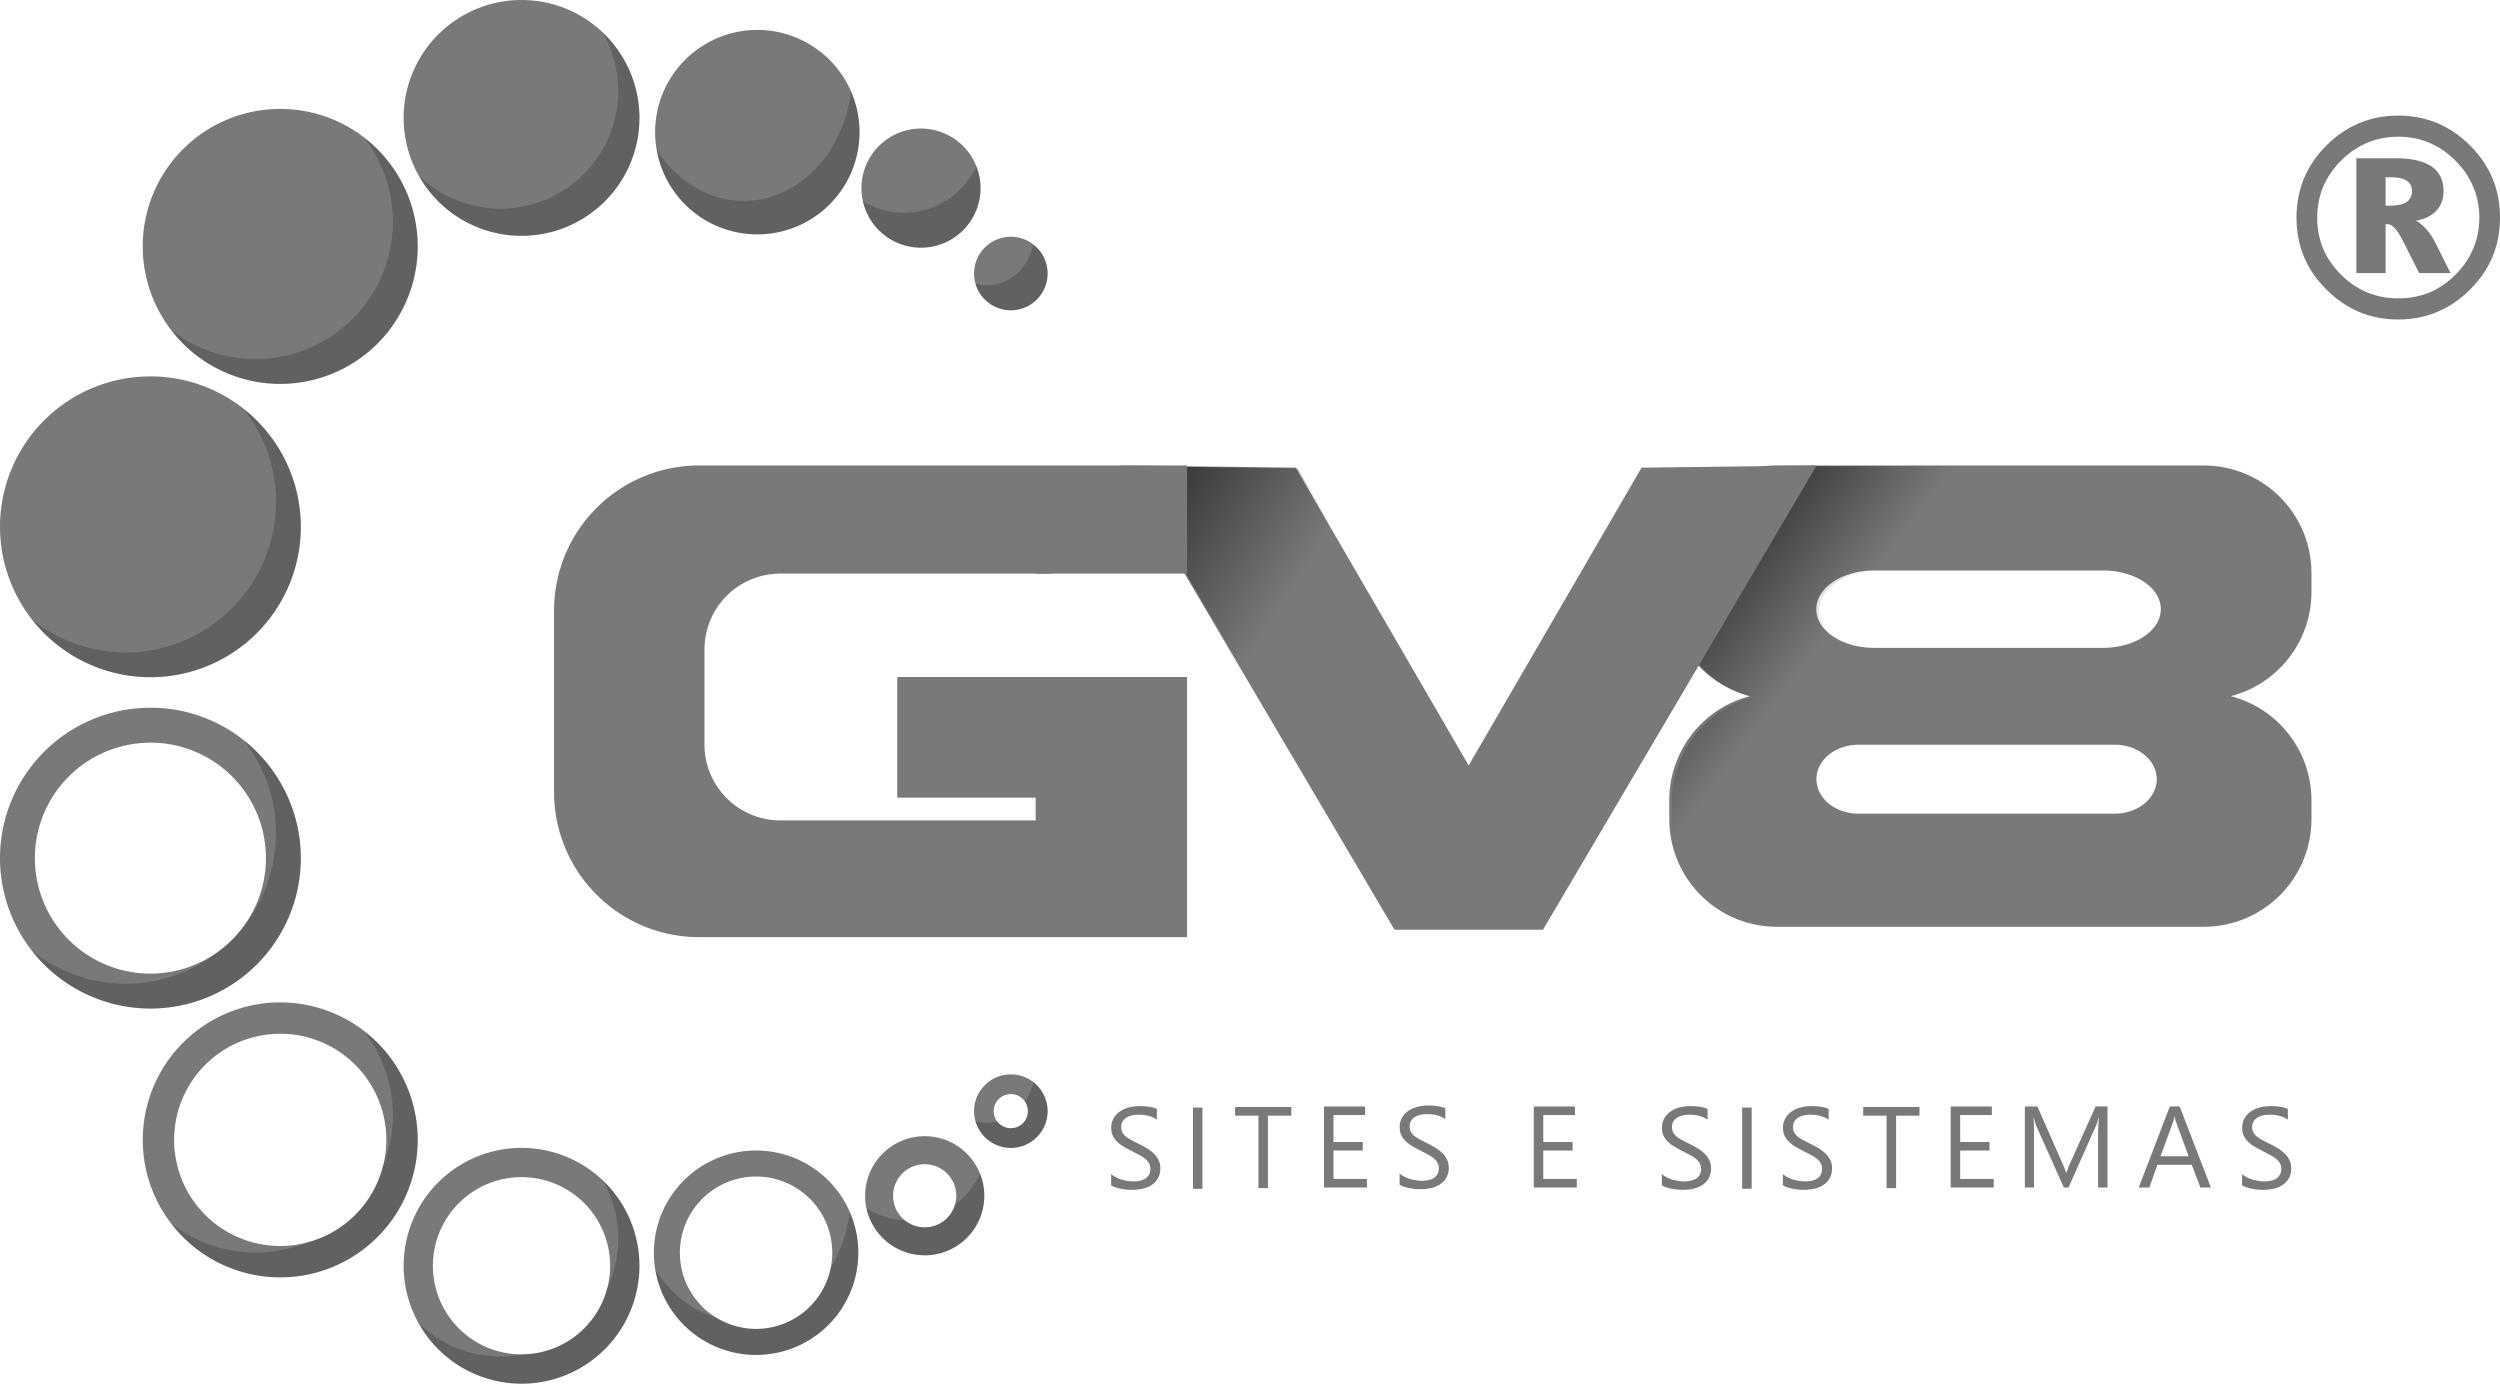 <svg xmlns="http://www.w3.org/2000/svg" xmlns:xlink="http://www.w3.org/1999/xlink" viewBox="0 0 53.303 29.502"><defs><linearGradient id="b"><stop offset="0"/><stop offset="1" stop-opacity="0"/></linearGradient><linearGradient id="a"><stop offset="0"/><stop offset="1" stop-opacity="0"/></linearGradient><linearGradient xlink:href="#a" id="d" x1="209.089" y1="214.86" x2="229.402" y2="227.715" gradientUnits="userSpaceOnUse" gradientTransform="translate(-126.195 -179.291)"/><linearGradient xlink:href="#b" id="c" x1="258.482" y1="216.75" x2="274.463" y2="228.764" gradientUnits="userSpaceOnUse" gradientTransform="translate(-126.195 -179.291)"/></defs><path d="M3.207 15.09A3.207 3.207 0 000 18.296v.002a3.207 3.207 0 003.21 3.205 3.207 3.207 0 003.204-3.209 3.207 3.207 0 00-3.207-3.205zm0 .744a2.463 2.463 0 012.463 2.461 2.463 2.463 0 01-2.461 2.464A2.463 2.463 0 01.744 18.3v-.003a2.463 2.463 0 012.463-2.462zm2.767 5.538a2.932 2.932 0 00-2.93 2.931v.003a2.932 2.932 0 002.932 2.929 2.932 2.932 0 002.93-2.933 2.932 2.932 0 00-2.932-2.93zm0 .669a2.262 2.262 0 012.263 2.261 2.262 2.262 0 01-2.261 2.264 2.262 2.262 0 01-2.263-2.26v-.003a2.262 2.262 0 012.261-2.262zm5.145 2.433a2.514 2.514 0 00-2.513 2.514v.002a2.514 2.514 0 002.515 2.512 2.514 2.514 0 002.512-2.515 2.514 2.514 0 00-2.514-2.513zm0 .624a1.89 1.89 0 011.89 1.889 1.89 1.89 0 01-1.888 1.89A1.89 1.89 0 019.23 26.99v-.002a1.89 1.89 0 011.89-1.89zm5.001-.568a2.18 2.18 0 00-2.179 2.18v.002a2.18 2.18 0 002.18 2.177 2.18 2.18 0 002.179-2.18 2.18 2.18 0 00-2.18-2.179zm0 .555a1.624 1.624 0 011.625 1.624 1.624 1.624 0 01-1.623 1.625 1.624 1.624 0 01-1.626-1.623v-.002a1.624 1.624 0 011.624-1.624zm3.596-.86a1.27 1.27 0 00-1.27 1.27v.001a1.27 1.27 0 001.27 1.269 1.27 1.27 0 001.27-1.27 1.27 1.27 0 00-1.27-1.27zm0 .597a.674.674 0 01.673.673.674.674 0 01-.673.674.674.674 0 01-.674-.673v-.001a.674.674 0 01.674-.673zm1.836-1.915a.784.784 0 00-.784.784.784.784 0 00.784.784.784.784 0 00.784-.784.784.784 0 00-.784-.784zm0 .42a.363.363 0 01.364.364.363.363 0 01-.364.364.363.363 0 01-.364-.363v-.001a.363.363 0 01.364-.363zM8.606 2.514A2.514 2.514 0 0111.119 0a2.514 2.514 0 012.515 2.513 2.514 2.514 0 01-2.513 2.515 2.514 2.514 0 01-2.515-2.512m9.761 1.495a1.27 1.27 0 011.269-1.27 1.27 1.27 0 011.27 1.27 1.27 1.27 0 01-1.269 1.27 1.27 1.27 0 01-1.27-1.269m2.401 1.82a.784.784 0 01.784-.784.784.784 0 01.784.783.784.784 0 01-.784.785.784.784 0 01-.784-.784m-6.8-3.014a2.18 2.18 0 012.178-2.18 2.18 2.18 0 012.18 2.179 2.18 2.18 0 01-2.178 2.18 2.18 2.18 0 01-2.18-2.178M3.043 5.253a2.932 2.932 0 012.931-2.931 2.932 2.932 0 012.932 2.93 2.932 2.932 0 01-2.93 2.933 2.932 2.932 0 01-2.933-2.93M0 11.232a3.207 3.207 0 013.206-3.207 3.207 3.207 0 013.208 3.206 3.207 3.207 0 01-3.205 3.208A3.207 3.207 0 010 11.235" fill="#797979"/><path d="M12.854.698a2.514 2.514 0 01.328 1.236 2.514 2.514 0 01-2.512 2.515 2.514 2.514 0 01-1.736-.698 2.514 2.514 0 002.187 1.277 2.514 2.514 0 002.512-2.515 2.514 2.514 0 00-.78-1.815zm5.29 1.254a2.315 2.723 0 01-2.287 2.332 2.315 2.723 0 01-1.858-1.1 2.18 2.18 0 002.15 1.813 2.18 2.18 0 002.177-2.18 2.18 2.18 0 00-.183-.865zm-10.377.986a2.932 2.932 0 01.61 1.785 2.932 2.932 0 01-2.93 2.933 2.932 2.932 0 01-1.795-.618 2.932 2.932 0 002.324 1.147 2.932 2.932 0 002.93-2.933 2.932 2.932 0 00-1.139-2.314zm13.052.611a1.73 1.795 0 01-1.542.988 1.73 1.795 0 01-.88-.251 1.27 1.27 0 001.24.995 1.27 1.27 0 001.269-1.27 1.27 1.27 0 00-.087-.462zm1.21 1.663a1.004 1.098 0 01-.98.87 1.004 1.098 0 01-.251-.037.784.784 0 00.754.57.784.784 0 00.783-.783.784.784 0 00-.306-.62zM5.201 8.725a3.207 3.207 0 01.684 1.977A3.207 3.207 0 012.68 13.91a3.207 3.207 0 01-1.996-.699 3.207 3.207 0 002.525 1.228 3.207 3.207 0 003.205-3.208A3.207 3.207 0 005.2 8.725zm0 7.064a3.207 3.207 0 01.684 1.977 3.207 3.207 0 01-.763 2.076 2.463 2.463 0 01-.41.403 3.207 3.207 0 01-2.032.73 3.207 3.207 0 01-1.996-.7 3.207 3.207 0 002.525 1.229 3.207 3.207 0 003.205-3.209A3.207 3.207 0 005.2 15.789zm2.566 6.2a2.932 2.932 0 01.61 1.784 2.932 2.932 0 01-.216 1.1 2.262 2.262 0 01-1.621 1.619 2.932 2.932 0 01-1.093.214 2.932 2.932 0 01-1.795-.618 2.932 2.932 0 002.324 1.147 2.932 2.932 0 002.93-2.933 2.932 2.932 0 00-1.139-2.314zM22.03 23.07a1.004 1.098 0 01-.173.422.363.363 0 01.06.198.363.363 0 01-.364.364.363.363 0 01-.288-.142 1.004 1.098 0 01-.215.028 1.004 1.098 0 01-.251-.037.784.784 0 00.754.571.784.784 0 00.783-.784.784.784 0 00-.306-.62zm-1.131 1.962a1.73 1.795 0 01-.536.649.674.674 0 01-.646.487.674.674 0 01-.426-.152 1.73 1.795 0 01-.813-.247 1.27 1.27 0 001.239.995 1.27 1.27 0 001.27-1.27 1.27 1.27 0 00-.088-.462zm-8.044.14a2.514 2.514 0 01.328 1.235 2.514 2.514 0 01-.237 1.062 1.89 1.89 0 01-1.809 1.407 2.514 2.514 0 01-.466.046 2.514 2.514 0 01-1.736-.698 2.514 2.514 0 002.187 1.277 2.514 2.514 0 002.512-2.515 2.514 2.514 0 00-.78-1.815zm5.263.67a2.315 2.723 0 01-.404 1.182 1.624 1.624 0 01-1.592 1.31 1.624 1.624 0 01-.852-.244 2.315 2.723 0 01-1.296-1.016 2.18 2.18 0 002.149 1.814 2.18 2.18 0 002.177-2.18 2.18 2.18 0 00-.182-.866z" opacity=".2" fill-opacity=".997"/><path d="M37.89 9.924a2.295 2.295 0 00-2.299 2.3v.394c0 1.074.729 1.968 1.72 2.225a2.292 2.292 0 00-1.72 2.223v.394c0 1.275 1.026 2.3 2.3 2.3h9.092c1.274 0 2.3-1.025 2.3-2.3v-.394a2.292 2.292 0 00-1.72-2.223 2.293 2.293 0 001.72-2.225v-.393c0-1.275-1.026-2.3-2.3-2.3zm2.07 2.24h4.877c.684 0 1.234.367 1.234.824 0 .457-.55.825-1.234.825H39.96c-.683 0-1.234-.368-1.234-.825 0-.457.55-.824 1.234-.824zm-.33 3.714h5.454c.498 0 .9.328.9.735 0 .408-.402.736-.9.736h-5.455c-.498 0-.9-.328-.9-.736 0-.407.402-.735.9-.735z" fill="#797979"/><path transform="scale(.265)" d="M143.209 37.51a8.673 8.673 0 00-8.691 8.693v1.488a8.666 8.666 0 006.5 8.407 8.663 8.663 0 00-6.5 8.404v1.49a8.673 8.673 0 008.691 8.694h20.541v-9.114h-13.97c-1.885 0-3.401-1.24-3.401-2.781 0-1.54 1.516-2.781 3.4-2.781h13.971v-7.803h-12.719c-2.584 0-4.664-1.39-4.664-3.117 0-1.728 2.08-3.117 4.664-3.117h12.719V37.51h-20.541z" fill="url(#c)"/><path d="M23.897 9.924l5.835 9.899h3.166l5.836-9.899L35 9.971l-3.686 6.349-3.686-6.349z" fill="#797979"/><path transform="translate(0 .06) scale(.265)" d="M90.318 37.281l22.055 37.41h6.502V60.56l-.52.894-13.93-23.994z" fill="url(#d)"/><path d="M14.913 9.924a3.093 3.093 0 00-3.1 3.1v3.857c0 1.717 1.382 3.1 3.1 3.1H25.31v-5.546h-6.18v2.572h2.952v.485h-5.44a1.619 1.619 0 01-1.622-1.622v-2.018c0-.899.723-1.622 1.622-1.622h5.441v.005h.296c.028-.002.055-.005.084-.005h2.847V9.924z" fill="#797979"/><g style="line-height:1.25"><path d="M51.133 2.915q-.354 0-.658.128-.305.126-.56.381-.255.255-.383.56-.126.301-.126.658 0 .355.126.66.128.3.383.556.252.251.557.377.307.126.661.126.36 0 .662-.123.302-.126.557-.38.254-.255.38-.557.13-.304.13-.659 0-.357-.13-.659-.126-.304-.38-.559-.258-.258-.563-.383-.301-.126-.656-.126zm-.167.864h-.102v.606h.102q.229 0 .343-.076.117-.08.117-.232 0-.152-.114-.225-.111-.073-.346-.073zm.109-.405q.515 0 .77.176.255.173.255.527 0 .252-.155.416-.153.164-.434.214.12.064.223.181.105.117.19.287l.325.647h-.67l-.314-.623q-.111-.229-.196-.322-.085-.097-.17-.097h-.035v1.042h-.624V3.374zm.058-.91q.446 0 .83.16.386.162.705.481.32.32.477.703.158.383.158.834 0 .445-.158.83-.158.38-.477.699-.32.32-.706.48-.383.161-.829.161-.445 0-.831-.16-.384-.162-.703-.481-.32-.32-.477-.7-.158-.384-.158-.829 0-.45.158-.834.158-.384.477-.703.32-.32.703-.48.386-.161.831-.161z" style="-inkscape-font-specification:'sans-serif Bold'" font-weight="700" font-size="5.997" aria-label="®" font-family="sans-serif" letter-spacing="0" word-spacing="0" fill="#797979" stroke-width=".265"/></g><g style="line-height:1.25"><path style="-inkscape-font-specification:'Segoe UI Historic'" d="M30.444 23.57a.888.888 0 00-.221.029.618.618 0 00-.192.084.442.442 0 00-.136.144.393.393 0 00-.052.206c0 .064.011.12.033.169.022.047.053.09.092.127a.729.729 0 00.136.104c.052.031.108.062.169.093.057.029.11.056.159.083.05.026.093.053.129.082a.33.33 0 01.084.094.231.231 0 01.032.122.235.235 0 01-.093.2c-.061.046-.154.069-.279.069a1.051 1.051 0 01-.246-.04.88.88 0 01-.12-.05.47.47 0 01-.098-.066v.239a.37.37 0 00.089.042 1.139 1.139 0 00.578.031.574.574 0 00.195-.08.404.404 0 00.186-.36.38.38 0 00-.038-.171.486.486 0 00-.098-.136.807.807 0 00-.147-.112 2.267 2.267 0 00-.175-.097 5.629 5.629 0 01-.16-.082.735.735 0 01-.118-.077.287.287 0 01-.073-.088.254.254 0 01-.024-.114c0-.048.01-.088.032-.12a.262.262 0 01.084-.082.365.365 0 01.119-.044.621.621 0 01.133-.015c.16 0 .29.035.392.106v-.228c-.078-.04-.202-.061-.372-.061zm-6.15.014a.888.888 0 00-.221.027.62.62 0 00-.192.085.442.442 0 00-.136.144.391.391 0 00-.052.205c0 .064.011.12.033.169.022.047.053.09.092.128a.73.73 0 00.136.104c.052.03.108.062.169.093.057.028.11.056.159.083.05.025.093.052.129.081a.33.33 0 01.084.094.234.234 0 01.032.122.235.235 0 01-.093.2c-.061.046-.154.07-.279.07a1.046 1.046 0 01-.246-.04.882.882 0 01-.12-.051.47.47 0 01-.098-.065v.238a.384.384 0 00.089.043 1.139 1.139 0 00.578.032.574.574 0 00.195-.08.405.405 0 00.186-.361.377.377 0 00-.038-.171.488.488 0 00-.098-.136.807.807 0 00-.147-.113 2.268 2.268 0 00-.175-.096 5.716 5.716 0 01-.16-.082.736.736 0 01-.118-.077.287.287 0 01-.073-.088.254.254 0 01-.024-.115c0-.047.01-.087.032-.12a.26.26 0 01.084-.081.366.366 0 01.119-.045.621.621 0 01.133-.014c.16 0 .29.035.392.106v-.228c-.078-.04-.202-.061-.372-.061zm11.742 0a.888.888 0 00-.221.027.62.62 0 00-.192.085.442.442 0 00-.136.144.391.391 0 00-.052.205c0 .064.011.12.033.169.022.047.053.09.092.128a.73.73 0 00.136.104c.052.03.108.062.169.093.057.028.11.056.159.083.05.025.093.052.129.081a.33.33 0 01.084.094.234.234 0 01.032.122.235.235 0 01-.093.2c-.061.046-.154.07-.279.07a1.047 1.047 0 01-.246-.04.882.882 0 01-.12-.051.47.47 0 01-.098-.065v.238a.384.384 0 00.089.043 1.139 1.139 0 00.578.032.574.574 0 00.195-.08.405.405 0 00.186-.361.377.377 0 00-.038-.171.488.488 0 00-.098-.136.807.807 0 00-.147-.113 2.266 2.266 0 00-.175-.096 5.713 5.713 0 01-.161-.082.736.736 0 01-.117-.077.287.287 0 01-.073-.088.254.254 0 01-.024-.115c0-.047.01-.087.032-.12a.26.26 0 01.084-.081.366.366 0 01.119-.045.621.621 0 01.132-.014c.16 0 .291.035.393.106v-.228c-.078-.04-.202-.061-.372-.061zm2.58 0a.888.888 0 00-.22.027.62.62 0 00-.192.085.444.444 0 00-.136.144.39.39 0 00-.052.205c0 .064.01.12.032.169.023.047.053.09.092.128a.733.733 0 00.136.104c.053.03.108.062.169.093.057.028.11.056.159.083.05.025.093.052.13.081.035.029.063.06.083.094a.234.234 0 01.032.122c0 .087-.03.154-.093.2-.06.046-.154.07-.278.07a1.046 1.046 0 01-.246-.04.89.89 0 01-.121-.051.469.469 0 01-.098-.065v.238a.388.388 0 00.09.043 1.138 1.138 0 00.577.032.574.574 0 00.195-.08.406.406 0 00.186-.361.377.377 0 00-.037-.171.488.488 0 00-.1-.136.803.803 0 00-.145-.113 2.291 2.291 0 00-.176-.096 5.568 5.568 0 01-.16-.082.74.74 0 01-.118-.077.288.288 0 01-.073-.088.254.254 0 01-.024-.115c0-.047.01-.087.032-.12a.262.262 0 01.085-.081.363.363 0 01.118-.045.622.622 0 01.133-.014c.16 0 .29.035.393.106v-.228c-.078-.04-.202-.061-.373-.061zm9.79 0a.888.888 0 00-.22.027.62.62 0 00-.191.085.444.444 0 00-.137.144.39.39 0 00-.052.205c0 .064.011.12.033.169.022.047.053.09.091.128a.733.733 0 00.137.104c.052.03.108.062.168.093.057.028.11.056.16.083.05.025.093.052.129.081a.35.35 0 01.084.094c.02.035.031.076.031.122a.235.235 0 01-.093.2c-.06.046-.153.07-.278.07a1.054 1.054 0 01-.246-.04.884.884 0 01-.12-.051.469.469 0 01-.098-.065v.238a.388.388 0 00.09.043 1.138 1.138 0 00.578.032.571.571 0 00.194-.08.406.406 0 00.186-.361.377.377 0 00-.038-.171.488.488 0 00-.099-.136.803.803 0 00-.145-.113 2.29 2.29 0 00-.176-.096 5.568 5.568 0 01-.16-.082.74.74 0 01-.118-.077.288.288 0 01-.073-.088.254.254 0 01-.025-.115.22.22 0 01.033-.12.26.26 0 01.085-.081.366.366 0 01.118-.045.617.617 0 01.132-.014c.16 0 .291.035.394.106v-.228c-.078-.04-.203-.061-.373-.061zm-20.177.007v1.729h.916v-.184h-.714v-.605h.625v-.182h-.625v-.575h.675v-.183zm4.473 0v1.729h.917v-.184h-.714v-.605h.625v-.182h-.625v-.575h.675v-.183zm8.889 0v1.729h.917v-.184h-.715v-.605h.625v-.182h-.625v-.575h.676v-.183zm1.581 0v1.729h.195v-1.158c0-.156-.003-.27-.01-.339h.006c.018.08.035.139.051.178l.59 1.319h.099l.591-1.33c.015-.033.032-.089.052-.167h.005a4.085 4.085 0 00-.017.337v1.16h.201v-1.73h-.253l-.541 1.202c-.021.046-.05.117-.084.212h-.007a1.544 1.544 0 00-.08-.208l-.53-1.205zm3.091 0L45.6 25.32h.226l.172-.485h.733l.184.485h.224l-.666-1.73zm-19.93.012v.184h.498v1.545h.203v-1.545h.499v-.184zm13.393 0v.184h.498v1.545h.203v-1.545h.499v-.184zm-14.291.013v1.73h.202v-1.73zm11.71 0v1.73h.203v-1.73zm9.217.185h.005a.704.704 0 00.027.115l.27.737h-.599l.27-.737a.658.658 0 00.027-.115z" font-size="2.469" font-family="Segoe UI Historic" aria-label="S" font-weight="400" letter-spacing="0" word-spacing="0" fill="#797979" stroke-width=".265"/></g></svg>